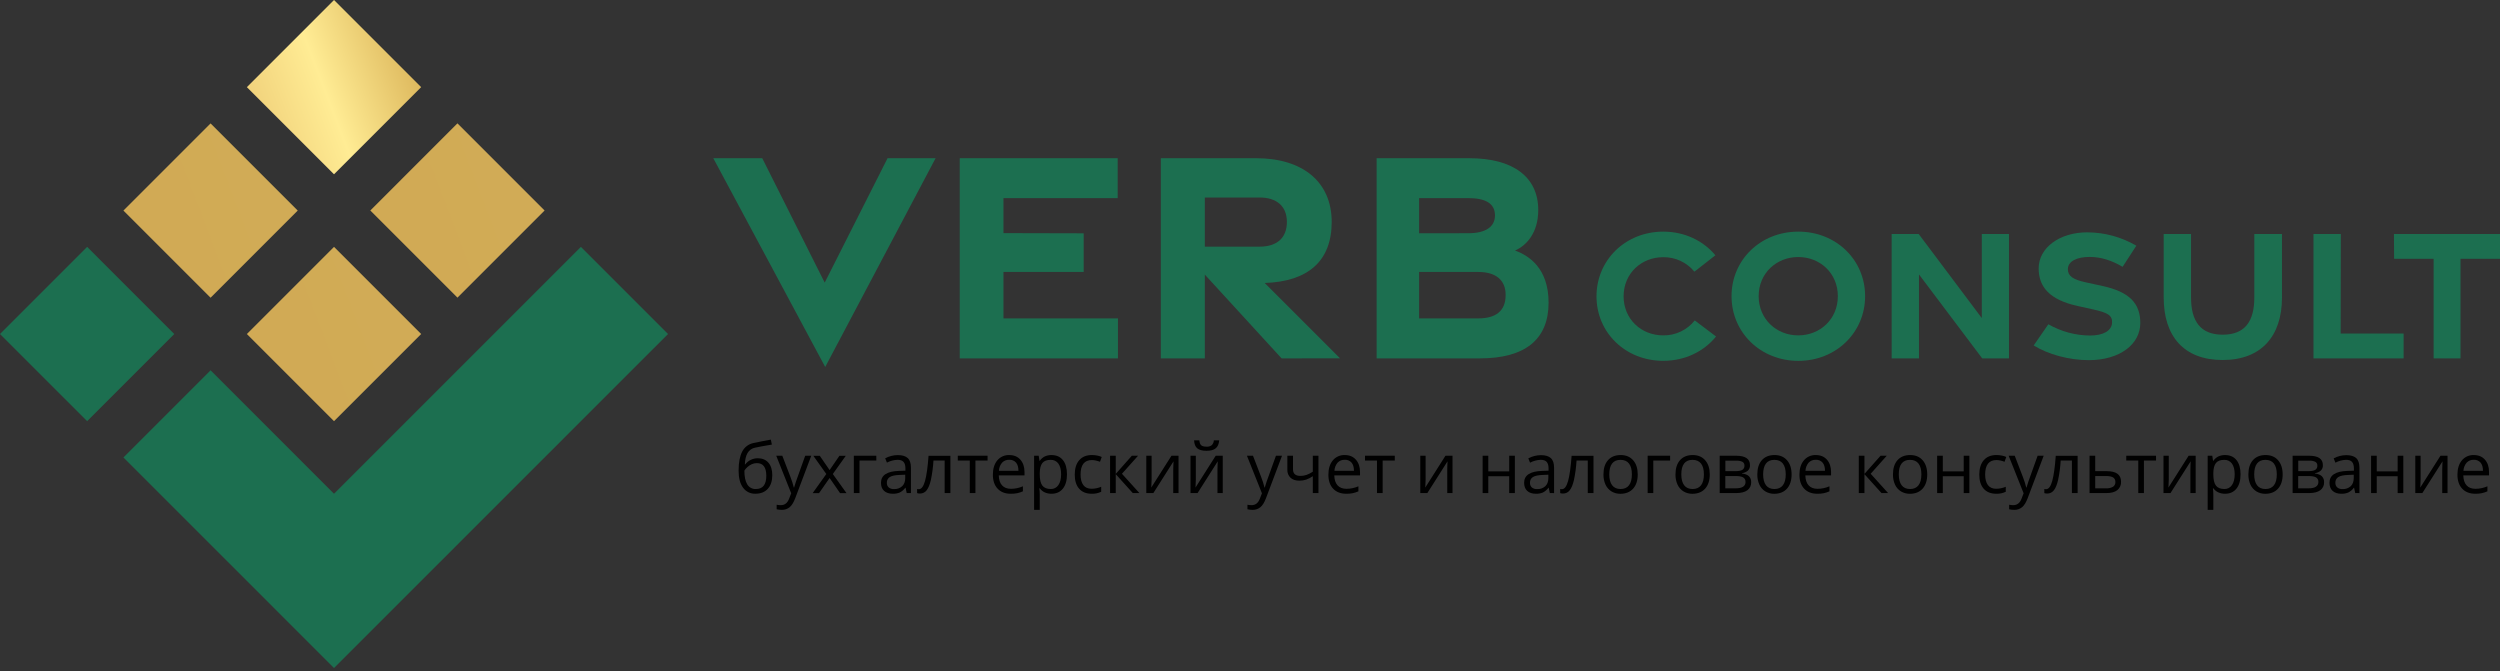 <?xml version="1.0" encoding="UTF-8"?> <svg xmlns="http://www.w3.org/2000/svg" width="592" height="159" viewBox="0 0 592 159" fill="none"><rect x="0" y="0" width="592" height="159" fill="#333333" stroke="none"/> <path d="M168.908 37.464H180.5L195.289 66.924L210.176 37.459H221.552L195.409 86.901L168.908 37.464Z" fill="#1C6F50"></path> <path d="M227.267 37.465H264.671V46.911H237.619V55.203L256.614 55.249V64.399H237.619V75.396H264.732V84.864H227.267V37.465Z" fill="#1C6F50"></path> <path d="M303.481 84.864L285.299 65.021V84.864H274.886V37.465H297.462C308.437 37.465 315.345 43.04 315.345 52.557C315.345 61.817 309.742 66.67 299.483 67.01L317.322 84.856L303.481 84.864ZM285.299 58.407H298.297C302.232 58.407 304.738 56.447 304.738 52.567C304.738 48.763 302.232 46.771 298.297 46.771H285.299V58.407Z" fill="#1C6F50"></path> <path d="M325.986 37.465H347.94C358.229 37.465 364.258 41.85 364.258 49.745C364.258 55.22 361.394 58.172 358.758 59.331C361.884 60.438 366.705 63.4 366.705 71.662C366.705 80.447 361.071 84.864 350.417 84.864H325.986V37.465ZM347.744 55.227C351.664 55.227 354.011 53.785 354.011 51.026C354.011 48.165 351.769 46.911 347.642 46.911H336.04V55.24L347.744 55.227ZM350.059 75.396C354.187 75.396 356.522 73.654 356.531 69.93C356.59 66.31 354.19 64.399 350.059 64.399H336.042V75.396H350.059Z" fill="#1C6F50"></path> <path d="M174.9 111.458C174.9 109.523 175.185 108.013 175.755 106.929C176.022 106.405 176.405 105.951 176.875 105.599C177.345 105.247 177.89 105.008 178.467 104.9C180.006 104.574 181.361 104.307 182.534 104.102L182.779 105.277C180.912 105.591 179.578 105.836 178.778 106.012C178.413 106.085 178.067 106.236 177.764 106.453C177.461 106.67 177.208 106.949 177.022 107.271C176.633 107.933 176.419 108.831 176.38 109.966H176.478C176.815 109.51 177.258 109.145 177.769 108.9C178.283 108.645 178.849 108.512 179.422 108.513C180.51 108.513 181.357 108.865 181.963 109.569C182.569 110.273 182.873 111.253 182.877 112.509C182.877 113.89 182.524 114.97 181.818 115.747C181.113 116.525 180.133 116.913 178.879 116.913C178.312 116.935 177.748 116.817 177.239 116.567C176.729 116.318 176.289 115.946 175.959 115.485C175.253 114.536 174.9 113.194 174.9 111.458ZM178.999 115.799C180.64 115.799 181.461 114.753 181.461 112.661C181.461 110.663 180.716 109.666 179.227 109.667C178.819 109.664 178.416 109.748 178.043 109.912C177.664 110.082 177.313 110.309 177.002 110.586C176.714 110.834 176.466 111.124 176.267 111.448C176.267 112.864 176.491 113.941 176.939 114.679C177.144 115.038 177.446 115.333 177.81 115.531C178.174 115.729 178.585 115.821 178.999 115.799Z" fill="black"></path> <path d="M183.812 107.916H185.249L187.185 112.96C187.504 113.773 187.768 114.606 187.976 115.454H188.04C188.11 115.179 188.257 114.71 188.481 114.045C188.704 113.38 189.434 111.339 190.671 107.921H192.106L188.307 117.992C187.929 118.986 187.489 119.692 186.986 120.108C186.465 120.532 185.809 120.754 185.137 120.735C184.725 120.736 184.314 120.69 183.912 120.598V119.523C184.239 119.591 184.572 119.624 184.907 119.621C185.826 119.621 186.479 119.105 186.866 118.072L187.356 116.813L183.812 107.916Z" fill="black"></path> <path d="M195.669 112.244L192.594 107.928H194.118L196.45 111.318L198.775 107.928H200.284L197.209 112.244L200.446 116.771H198.927L196.45 113.19L193.949 116.771H192.433L195.669 112.244Z" fill="black"></path> <path d="M207.52 109.059H203.534V116.755H202.185V107.912H207.51L207.52 109.059Z" fill="black"></path> <path d="M214.707 116.758L214.442 115.499H214.376C214.032 115.974 213.581 116.36 213.058 116.626C212.538 116.838 211.978 116.938 211.417 116.92C210.54 116.92 209.852 116.694 209.354 116.242C208.856 115.789 208.611 115.147 208.619 114.314C208.619 112.529 210.047 111.593 212.901 111.506L214.403 111.457V110.909C214.403 110.216 214.254 109.704 213.955 109.373C213.656 109.041 213.179 108.878 212.524 108.883C211.651 108.915 210.796 109.143 210.023 109.549L209.611 108.525C210.063 108.28 210.544 108.093 211.042 107.967C211.553 107.835 212.078 107.767 212.605 107.766C213.658 107.766 214.439 108 214.947 108.469C215.455 108.937 215.709 109.688 215.709 110.72V116.754L214.707 116.758ZM211.681 115.815C212.4 115.855 213.104 115.608 213.641 115.129C214.12 114.672 214.358 114.032 214.356 113.209V112.41L213.017 112.467C211.952 112.503 211.184 112.666 210.714 112.957C210.483 113.099 210.296 113.301 210.171 113.542C210.047 113.783 209.991 114.053 210.008 114.323C209.994 114.529 210.026 114.734 210.102 114.926C210.178 115.117 210.296 115.289 210.447 115.428C210.797 115.704 211.236 115.841 211.681 115.815Z" fill="black"></path> <path d="M225.052 116.759H223.695V109.06H221.047C220.953 110.592 220.751 112.115 220.442 113.619C220.182 114.744 219.847 115.567 219.437 116.088C219.257 116.334 219.02 116.533 218.747 116.669C218.474 116.805 218.172 116.874 217.867 116.87C217.632 116.878 217.398 116.845 217.174 116.774V115.794C217.306 115.827 217.442 115.843 217.578 115.841C218.195 115.841 218.685 115.187 219.048 113.881C219.41 112.574 219.688 110.589 219.881 107.926H225.052V116.759Z" fill="black"></path> <path d="M233.854 109.059H230.981V116.755H229.643V109.059H226.802V107.912H233.854V109.059Z" fill="black"></path> <path d="M239.339 116.921C238.032 116.921 237.001 116.523 236.245 115.728C235.489 114.933 235.112 113.827 235.113 112.411C235.113 110.985 235.464 109.853 236.164 109.013C236.508 108.601 236.942 108.274 237.433 108.056C237.923 107.838 238.457 107.735 238.994 107.757C240.101 107.757 240.977 108.121 241.622 108.849C242.267 109.578 242.594 110.539 242.602 111.732V112.58H236.51C236.537 113.619 236.799 114.407 237.296 114.944C237.786 115.483 238.494 115.75 239.398 115.75C240.37 115.746 241.331 115.543 242.222 115.155V116.348C241.79 116.539 241.341 116.686 240.88 116.789C240.372 116.885 239.856 116.929 239.339 116.921ZM238.976 108.876C238.66 108.862 238.344 108.917 238.051 109.037C237.758 109.157 237.494 109.34 237.279 109.572C236.83 110.113 236.572 110.787 236.544 111.49H241.166C241.166 110.647 240.98 110.001 240.603 109.55C240.402 109.32 240.15 109.14 239.868 109.023C239.586 108.907 239.281 108.856 238.976 108.876Z" fill="black"></path> <path d="M248.988 116.92C248.446 116.927 247.908 116.819 247.41 116.602C246.932 116.386 246.519 116.048 246.213 115.622H246.117C246.179 116.109 246.211 116.6 246.213 117.092V120.732H244.875V107.918H245.963L246.149 109.128H246.213C246.517 108.681 246.931 108.32 247.415 108.079C247.91 107.858 248.447 107.749 248.988 107.758C250.161 107.758 251.066 108.159 251.705 108.959C252.343 109.759 252.662 110.883 252.66 112.332C252.66 113.784 252.333 114.912 251.68 115.717C251.027 116.523 250.13 116.923 248.988 116.92ZM248.794 108.893C247.891 108.893 247.239 109.138 246.835 109.642C246.431 110.147 246.225 110.938 246.213 112.031V112.33C246.213 113.572 246.42 114.461 246.835 114.995C247.25 115.529 247.914 115.797 248.829 115.798C249.182 115.81 249.532 115.73 249.846 115.568C250.16 115.405 250.427 115.165 250.622 114.87C251.055 114.253 251.271 113.4 251.271 112.312C251.271 111.225 251.055 110.38 250.622 109.777C250.415 109.489 250.139 109.258 249.82 109.103C249.501 108.949 249.149 108.876 248.794 108.893Z" fill="black"></path> <path d="M258.527 116.921C257.245 116.921 256.254 116.527 255.553 115.74C254.853 114.953 254.502 113.837 254.5 112.394C254.5 110.924 254.857 109.781 255.571 108.964C256.284 108.148 257.299 107.744 258.615 107.754C259.044 107.754 259.471 107.8 259.889 107.891C260.235 107.956 260.572 108.064 260.891 108.212L260.48 109.351C260.162 109.225 259.834 109.126 259.5 109.055C259.196 108.984 258.886 108.945 258.574 108.94C256.777 108.94 255.879 110.083 255.879 112.369C255.879 113.455 256.098 114.289 256.536 114.87C256.973 115.452 257.627 115.742 258.495 115.74C259.275 115.732 260.046 115.571 260.764 115.265V116.45C260.067 116.784 259.3 116.945 258.527 116.921Z" fill="black"></path> <path d="M268.022 107.916H269.492L265.676 112.186L269.808 116.759H268.243L264.208 112.281V116.759H262.868V107.916H264.208V112.218L268.022 107.916Z" fill="black"></path> <path d="M272.702 107.916V113.523L272.645 114.993L272.621 115.454L277.405 107.916H279.076V116.759H277.824V111.353L277.848 110.29L277.89 109.241L273.113 116.759H271.442V107.916H272.702Z" fill="black"></path> <path d="M283.173 107.917V113.524L283.117 114.994L283.092 115.454L287.877 107.917H289.547V116.76H288.295V111.354L288.32 110.29L288.362 109.242L283.585 116.76H281.914V107.917H283.173ZM285.699 106.748C284.702 106.748 283.984 106.555 283.519 106.17C283.053 105.785 282.808 105.153 282.754 104.271H284.004C284.053 104.83 284.2 105.22 284.445 105.44C284.69 105.66 285.116 105.771 285.723 105.771C286.161 105.805 286.597 105.679 286.948 105.415C287.249 105.109 287.424 104.701 287.438 104.271H288.705C288.641 105.122 288.37 105.748 287.891 106.148C287.433 106.547 286.698 106.748 285.699 106.748Z" fill="black"></path> <path d="M295.272 107.916H296.708L298.646 112.96C298.965 113.773 299.229 114.606 299.437 115.454H299.501C299.569 115.179 299.715 114.71 299.939 114.045C300.163 113.38 300.898 111.339 302.144 107.921H303.579L299.78 117.992C299.403 118.986 298.963 119.692 298.46 120.108C297.937 120.532 297.28 120.755 296.608 120.735C296.2 120.735 295.794 120.689 295.397 120.598V119.523C295.72 119.59 296.048 119.623 296.377 119.621C297.298 119.621 297.952 119.105 298.337 118.072L298.827 116.813L295.272 107.916Z" fill="black"></path> <path d="M306.184 107.916V111.145C306.184 112.177 306.772 112.693 307.95 112.693C308.427 112.695 308.901 112.618 309.353 112.468C309.888 112.274 310.397 112.016 310.87 111.701V107.916H312.21V116.759H310.87V112.759C310.388 113.103 309.86 113.379 309.302 113.577C308.774 113.745 308.222 113.828 307.668 113.822C306.786 113.822 306.095 113.591 305.593 113.129C305.341 112.887 305.144 112.594 305.015 112.269C304.886 111.945 304.827 111.597 304.844 111.248V107.923L306.184 107.916Z" fill="black"></path> <path d="M318.789 116.921C317.483 116.921 316.451 116.523 315.695 115.728C314.939 114.933 314.562 113.827 314.563 112.411C314.563 110.985 314.914 109.853 315.614 109.013C315.958 108.601 316.392 108.274 316.883 108.056C317.373 107.838 317.907 107.735 318.444 107.757C319.551 107.757 320.427 108.121 321.072 108.849C321.717 109.578 322.044 110.539 322.052 111.732V112.58H315.96C315.986 113.619 316.248 114.407 316.746 114.944C317.236 115.483 317.944 115.75 318.848 115.75C319.82 115.746 320.781 115.543 321.672 115.155V116.348C321.24 116.539 320.789 116.687 320.328 116.789C319.821 116.885 319.305 116.929 318.789 116.921ZM318.427 108.876C318.11 108.862 317.794 108.917 317.501 109.037C317.208 109.157 316.945 109.34 316.729 109.572C316.279 110.112 316.02 110.787 315.994 111.49H320.617C320.617 110.647 320.429 110.001 320.053 109.55C319.851 109.32 319.599 109.139 319.316 109.022C319.033 108.906 318.727 108.855 318.422 108.876H318.427Z" fill="black"></path> <path d="M330.283 109.059H327.41V116.755H326.07V109.059H323.23V107.912H330.283V109.059Z" fill="black"></path> <path d="M337.583 107.916V113.523L337.527 114.993L337.503 115.454L342.287 107.916H343.957V116.759H342.708V111.353L342.73 110.29L342.772 109.241L337.995 116.759H336.324V107.916H337.583Z" fill="black"></path> <path d="M352.428 107.916V111.62H357.382V107.916H358.719V116.759H357.379V112.774H352.426V116.759H351.086V107.916H352.428Z" fill="black"></path> <path d="M367 116.76L366.733 115.501H366.669C366.325 115.975 365.873 116.362 365.351 116.628C364.829 116.839 364.27 116.939 363.707 116.921C362.833 116.921 362.144 116.696 361.647 116.243C361.15 115.79 360.912 115.15 360.912 114.315C360.912 112.53 362.34 111.594 365.197 111.508L366.698 111.459V110.91C366.698 110.218 366.549 109.706 366.25 109.374C365.951 109.043 365.473 108.879 364.817 108.884C363.943 108.921 363.088 109.152 362.316 109.563L361.904 108.539C362.825 108.045 363.853 107.784 364.898 107.779C365.953 107.779 366.734 108.014 367.242 108.482C367.75 108.951 368.004 109.701 368.004 110.734V116.767L367 116.76ZM363.974 115.817C364.692 115.855 365.397 115.609 365.934 115.131C366.409 114.673 366.649 114.033 366.649 113.21V112.412L365.309 112.468C364.243 112.504 363.475 112.667 363.007 112.958C362.775 113.1 362.587 113.302 362.462 113.543C362.338 113.784 362.281 114.054 362.299 114.325C362.285 114.53 362.318 114.736 362.394 114.927C362.47 115.118 362.588 115.29 362.74 115.43C363.09 115.705 363.529 115.843 363.974 115.817Z" fill="black"></path> <path d="M377.337 116.759H375.982V109.06H373.329C373.235 110.592 373.033 112.115 372.724 113.619C372.464 114.744 372.129 115.567 371.717 116.088C371.537 116.334 371.301 116.533 371.028 116.669C370.755 116.805 370.454 116.874 370.149 116.87C369.914 116.878 369.68 116.846 369.456 116.774V115.794C369.587 115.827 369.722 115.843 369.858 115.841C370.477 115.841 370.967 115.187 371.328 113.881C371.689 112.574 371.965 110.589 372.158 107.926H377.337V116.759Z" fill="black"></path> <path d="M387.815 112.33C387.815 113.77 387.452 114.896 386.727 115.706C386.002 116.516 384.998 116.924 383.716 116.93C382.977 116.944 382.248 116.751 381.612 116.374C380.991 115.995 380.496 115.439 380.191 114.777C379.845 114.008 379.678 113.171 379.701 112.327C379.701 110.887 380.062 109.764 380.782 108.959C381.502 108.154 382.502 107.752 383.783 107.754C385.019 107.754 385.999 108.162 386.722 108.979C387.446 109.795 387.81 110.912 387.815 112.33ZM381.078 112.33C381.078 113.46 381.304 114.321 381.757 114.912C382.207 115.502 382.874 115.799 383.748 115.799C384.623 115.799 385.292 115.505 385.747 114.917C386.203 114.329 386.428 113.464 386.428 112.33C386.428 111.196 386.2 110.353 385.747 109.768C385.294 109.182 384.62 108.893 383.734 108.893C382.847 108.893 382.195 109.18 381.749 109.755C381.304 110.331 381.078 111.191 381.078 112.33Z" fill="black"></path> <path d="M395.486 109.059H391.501V116.755H390.163V107.912H395.486V109.059Z" fill="black"></path> <path d="M404.872 112.33C404.872 113.77 404.509 114.896 403.782 115.706C403.055 116.516 402.052 116.924 400.774 116.93C400.033 116.944 399.304 116.751 398.667 116.374C398.047 115.993 397.552 115.438 397.246 114.777C396.9 114.008 396.732 113.171 396.756 112.327C396.756 110.887 397.117 109.764 397.839 108.959C398.561 108.154 399.561 107.752 400.84 107.754C402.076 107.754 403.056 108.162 403.779 108.979C404.503 109.795 404.867 110.912 404.872 112.33ZM398.135 112.33C398.135 113.46 398.361 114.321 398.811 114.912C399.262 115.503 399.927 115.799 400.805 115.799C401.682 115.799 402.346 115.505 402.802 114.917C403.258 114.329 403.483 113.464 403.483 112.33C403.483 111.196 403.258 110.353 402.802 109.768C402.346 109.182 401.678 108.893 400.788 108.893C399.899 108.893 399.25 109.18 398.804 109.755C398.358 110.331 398.135 111.191 398.135 112.33Z" fill="black"></path> <path d="M414.391 110.135C414.409 110.376 414.374 110.618 414.29 110.844C414.205 111.071 414.073 111.276 413.901 111.446C413.503 111.774 413.02 111.983 412.508 112.049V112.12C413.262 112.223 413.811 112.443 414.159 112.781C414.337 112.967 414.475 113.187 414.565 113.429C414.654 113.67 414.693 113.928 414.678 114.185C414.696 114.553 414.623 114.919 414.465 115.252C414.307 115.584 414.069 115.873 413.772 116.091C413.167 116.536 412.284 116.759 411.121 116.759H407.224V107.916H411.104C413.296 107.916 414.391 108.656 414.391 110.135ZM413.086 110.265C413.101 110.082 413.062 109.898 412.975 109.735C412.888 109.573 412.757 109.439 412.596 109.349C412.123 109.142 411.607 109.049 411.092 109.08H408.566V111.571H410.832C411.66 111.571 412.245 111.471 412.584 111.265C412.751 111.16 412.886 111.011 412.974 110.835C413.063 110.659 413.101 110.462 413.086 110.265ZM413.331 114.097C413.345 113.889 413.302 113.682 413.205 113.498C413.109 113.313 412.963 113.159 412.784 113.053C412.422 112.836 411.821 112.726 410.981 112.725H408.554V115.637H411.004C412.566 115.637 413.348 115.124 413.348 114.097H413.331Z" fill="black"></path> <path d="M424.251 112.33C424.251 113.77 423.887 114.896 423.161 115.706C422.434 116.516 421.431 116.924 420.153 116.93C419.412 116.944 418.683 116.751 418.046 116.374C417.425 115.994 416.93 115.438 416.625 114.777C416.279 114.008 416.111 113.171 416.135 112.327C416.135 110.887 416.495 109.764 417.215 108.959C417.936 108.154 418.937 107.752 420.219 107.754C421.457 107.754 422.436 108.162 423.158 108.979C423.88 109.795 424.244 110.912 424.251 112.33ZM417.514 112.33C417.514 113.46 417.74 114.321 418.19 114.912C418.641 115.503 419.306 115.799 420.184 115.799C421.061 115.799 421.725 115.505 422.181 114.917C422.637 114.329 422.862 113.464 422.862 112.33C422.862 111.196 422.634 110.353 422.181 109.768C421.728 109.182 421.054 108.893 420.167 108.893C419.28 108.893 418.629 109.18 418.183 109.755C417.737 110.331 417.512 111.191 417.512 112.33H417.514Z" fill="black"></path> <path d="M430.333 116.921C429.026 116.921 427.995 116.523 427.239 115.728C426.483 114.933 426.104 113.827 426.104 112.411C426.104 110.985 426.456 109.853 427.158 109.013C427.501 108.601 427.935 108.274 428.425 108.056C428.915 107.838 429.449 107.736 429.985 107.757C431.094 107.757 431.971 108.121 432.616 108.849C433.261 109.578 433.587 110.539 433.596 111.732V112.58H427.506C427.532 113.619 427.794 114.407 428.292 114.944C428.782 115.483 429.49 115.75 430.394 115.75C431.365 115.746 432.326 115.543 433.216 115.155V116.348C432.784 116.539 432.334 116.686 431.873 116.789C431.366 116.885 430.849 116.929 430.333 116.921ZM429.97 108.876C429.653 108.863 429.337 108.918 429.044 109.038C428.751 109.159 428.487 109.34 428.27 109.572C427.821 110.113 427.563 110.787 427.535 111.49H432.158C432.158 110.647 431.969 110.001 431.592 109.55C431.391 109.321 431.141 109.141 430.859 109.024C430.578 108.907 430.274 108.857 429.97 108.876Z" fill="black"></path> <path d="M445.316 107.916H446.786L442.972 112.186L447.102 116.759H445.537L441.502 112.281V116.759H440.162V107.916H441.502V112.218L445.316 107.916Z" fill="black"></path> <path d="M456.37 112.33C456.37 113.77 456.006 114.896 455.279 115.706C454.553 116.516 453.55 116.924 452.271 116.93C451.531 116.943 450.802 116.751 450.164 116.374C449.544 115.994 449.05 115.438 448.746 114.777C448.4 114.008 448.232 113.171 448.256 112.327C448.256 110.887 448.616 109.764 449.336 108.959C450.057 108.154 451.057 107.752 452.337 107.754C453.575 107.754 454.555 108.162 455.277 108.979C455.999 109.795 456.363 110.912 456.37 112.33ZM449.633 112.33C449.633 113.46 449.859 114.321 450.311 114.912C450.764 115.503 451.428 115.799 452.303 115.799C453.18 115.799 453.845 115.505 454.299 114.917C454.754 114.329 454.981 113.467 454.983 112.33C454.983 111.206 454.755 110.352 454.299 109.768C453.844 109.183 453.173 108.891 452.288 108.893C451.411 108.893 450.749 109.18 450.302 109.755C449.854 110.33 449.631 111.188 449.633 112.33Z" fill="black"></path> <path d="M460.055 107.916V111.62H465.008V107.916H466.348V116.759H465.008V112.774H460.055V116.759H458.715V107.916H460.055Z" fill="black"></path> <path d="M472.722 116.921C471.44 116.921 470.449 116.527 469.748 115.74C469.048 114.953 468.697 113.837 468.697 112.394C468.697 110.924 469.053 109.781 469.765 108.964C470.477 108.148 471.492 107.744 472.81 107.754C473.239 107.754 473.667 107.8 474.087 107.891C474.432 107.956 474.767 108.064 475.086 108.212L474.675 109.351C474.361 109.226 474.037 109.127 473.707 109.055C473.402 108.984 473.091 108.945 472.778 108.94C470.982 108.94 470.084 110.083 470.084 112.369C470.084 113.455 470.303 114.289 470.74 114.87C471.178 115.452 471.831 115.742 472.7 115.74C473.479 115.732 474.249 115.571 474.966 115.265V116.45C474.267 116.785 473.497 116.946 472.722 116.921Z" fill="black"></path> <path d="M475.65 107.916H477.088L479.024 112.96C479.344 113.772 479.608 114.605 479.815 115.454H479.879C479.949 115.179 480.096 114.71 480.319 114.045C480.543 113.38 481.273 111.339 482.51 107.921H483.945L480.146 117.992C479.768 118.986 479.328 119.692 478.825 120.108C478.304 120.532 477.647 120.754 476.976 120.735C476.568 120.735 476.162 120.689 475.766 120.598V119.523C476.088 119.591 476.416 119.624 476.745 119.621C477.665 119.621 478.318 119.105 478.705 118.072L479.195 116.813L475.65 107.916Z" fill="black"></path> <path d="M491.983 116.759H490.628V109.06H487.973C487.881 110.592 487.679 112.116 487.367 113.619C487.111 114.744 486.776 115.567 486.363 116.088C486.183 116.334 485.947 116.533 485.674 116.669C485.401 116.805 485.1 116.874 484.795 116.87C484.56 116.878 484.324 116.845 484.1 116.774V115.794C484.232 115.827 484.368 115.843 484.504 115.841C485.124 115.841 485.614 115.187 485.974 113.881C486.333 112.574 486.61 110.589 486.804 107.926H491.983V116.759Z" fill="black"></path> <path d="M496.147 111.571H498.873C501.133 111.571 502.263 112.402 502.263 114.065C502.285 114.445 502.217 114.824 502.063 115.172C501.909 115.52 501.675 115.827 501.379 116.066C500.791 116.53 499.929 116.761 498.792 116.759H494.807V107.916H496.147V111.571ZM496.147 112.725V115.637H498.729C499.296 115.673 499.861 115.544 500.358 115.268C500.542 115.147 500.692 114.98 500.792 114.783C500.891 114.586 500.936 114.366 500.923 114.146C500.938 113.936 500.898 113.727 500.807 113.537C500.716 113.348 500.577 113.186 500.404 113.068C500.056 112.841 499.485 112.726 498.689 112.725H496.147Z" fill="black"></path> <path d="M510.554 109.059H507.683V116.755H506.343V109.059H503.496V107.912H510.546L510.554 109.059Z" fill="black"></path> <path d="M513.564 107.916V113.523L513.505 114.993L513.483 115.454L518.267 107.916H519.935V116.759H518.684V111.353L518.708 110.29L518.747 109.241L513.973 116.759H512.314V107.916H513.564Z" fill="black"></path> <path d="M526.89 116.92C526.348 116.927 525.81 116.819 525.313 116.602C524.834 116.386 524.421 116.048 524.115 115.622H524.019C524.081 116.109 524.113 116.6 524.115 117.092V120.732H522.777V107.918H523.865L524.051 109.128H524.115C524.419 108.681 524.833 108.32 525.318 108.079C525.812 107.858 526.349 107.749 526.89 107.758C528.063 107.758 528.969 108.159 529.607 108.959C530.246 109.759 530.564 110.883 530.562 112.332C530.562 113.784 530.236 114.912 529.583 115.717C528.929 116.523 528.032 116.923 526.89 116.92ZM526.697 108.893C525.793 108.893 525.141 109.138 524.737 109.642C524.333 110.147 524.127 110.938 524.115 112.031V112.33C524.115 113.572 524.322 114.461 524.737 114.995C525.152 115.529 525.817 115.797 526.731 115.798C527.084 115.81 527.435 115.73 527.749 115.568C528.063 115.405 528.33 115.165 528.524 114.87C528.957 114.253 529.173 113.4 529.173 112.312C529.173 111.225 528.957 110.38 528.524 109.777C528.317 109.489 528.042 109.258 527.723 109.103C527.404 108.949 527.051 108.876 526.697 108.893Z" fill="black"></path> <path d="M540.534 112.33C540.534 113.77 540.171 114.896 539.444 115.706C538.717 116.516 537.714 116.924 536.436 116.93C535.696 116.944 534.966 116.751 534.329 116.374C533.708 115.994 533.214 115.438 532.908 114.777C532.562 114.008 532.394 113.171 532.418 112.327C532.418 110.887 532.778 109.764 533.499 108.959C534.219 108.154 535.22 107.752 536.502 107.754C537.74 107.754 538.72 108.162 539.441 108.979C540.163 109.795 540.527 110.912 540.534 112.33ZM533.797 112.33C533.797 113.46 534.023 114.321 534.474 114.912C534.924 115.503 535.589 115.799 536.468 115.799C537.345 115.799 538.008 115.505 538.464 114.917C538.92 114.329 539.145 113.464 539.145 112.33C539.145 111.196 538.917 110.353 538.464 109.768C538.011 109.182 537.337 108.893 536.45 108.893C535.564 108.893 534.912 109.18 534.466 109.755C534.02 110.331 533.797 111.191 533.797 112.33Z" fill="black"></path> <path d="M550.054 110.135C550.072 110.376 550.037 110.618 549.952 110.844C549.868 111.071 549.735 111.276 549.564 111.446C549.167 111.775 548.684 111.984 548.173 112.049V112.12C548.927 112.223 549.476 112.443 549.824 112.781C550.002 112.967 550.14 113.188 550.229 113.429C550.318 113.67 550.357 113.928 550.343 114.185C550.361 114.553 550.288 114.919 550.13 115.252C549.972 115.584 549.734 115.873 549.437 116.091C548.831 116.536 547.947 116.759 546.786 116.759H542.889V107.916H546.769C548.959 107.916 550.054 108.656 550.054 110.135ZM548.746 110.265C548.761 110.082 548.723 109.897 548.636 109.735C548.549 109.572 548.417 109.439 548.256 109.349C547.783 109.142 547.267 109.049 546.752 109.08H544.226V111.571H546.492C547.32 111.571 547.906 111.471 548.244 111.265C548.411 111.16 548.546 111.012 548.635 110.835C548.723 110.659 548.762 110.462 548.746 110.265ZM548.991 114.097C549.005 113.889 548.961 113.682 548.864 113.498C548.768 113.314 548.623 113.16 548.445 113.053C548.082 112.836 547.481 112.726 546.642 112.725H544.214V115.637H546.664C548.218 115.637 548.997 115.124 548.998 114.097H548.991Z" fill="black"></path> <path d="M557.719 116.76L557.452 115.501H557.388C557.044 115.976 556.591 116.362 556.068 116.628C555.547 116.839 554.988 116.939 554.426 116.921C553.549 116.921 552.863 116.695 552.366 116.243C551.876 115.792 551.619 115.15 551.619 114.315C551.619 112.53 553.047 111.594 555.904 111.508L557.403 111.459V110.91C557.403 110.218 557.254 109.706 556.957 109.374C556.66 109.043 556.182 108.879 555.524 108.884C554.65 108.921 553.795 109.152 553.023 109.563L552.611 108.539C553.532 108.045 554.56 107.784 555.605 107.779C556.658 107.779 557.44 108.014 557.949 108.482C558.459 108.951 558.713 109.701 558.711 110.734V116.767L557.719 116.76ZM554.694 115.817C555.412 115.855 556.116 115.609 556.653 115.131C557.128 114.674 557.366 114.033 557.366 113.21V112.412L556.026 112.468C554.963 112.505 554.194 112.671 553.723 112.958C553.493 113.1 553.305 113.303 553.181 113.543C553.057 113.784 553 114.054 553.018 114.325C553.006 114.531 553.04 114.737 553.118 114.928C553.196 115.119 553.316 115.291 553.469 115.43C553.817 115.702 554.252 115.839 554.694 115.817Z" fill="black"></path> <path d="M562.811 107.916V111.62H567.764V107.916H569.104V116.759H567.764V112.774H562.811V116.759H561.471V107.916H562.811Z" fill="black"></path> <path d="M573.201 107.916V113.523L573.144 114.993L573.12 115.454L577.904 107.916H579.575V116.759H578.323V111.353L578.347 110.29L578.389 109.241L573.612 116.759H571.941V107.916H573.201Z" fill="black"></path> <path d="M586.15 116.921C584.844 116.921 583.812 116.523 583.056 115.728C582.3 114.933 581.922 113.827 581.922 112.411C581.922 110.985 582.273 109.853 582.975 109.013C583.319 108.601 583.752 108.274 584.242 108.056C584.733 107.838 585.266 107.736 585.802 107.757C586.913 107.757 587.79 108.121 588.433 108.849C589.077 109.578 589.399 110.539 589.401 111.732V112.58H583.311C583.337 113.619 583.599 114.407 584.097 114.944C584.587 115.483 585.295 115.75 586.199 115.75C587.17 115.746 588.131 115.543 589.021 115.155V116.348C588.589 116.539 588.14 116.686 587.679 116.789C587.175 116.884 586.663 116.928 586.15 116.921ZM585.787 108.876C585.471 108.862 585.155 108.917 584.862 109.037C584.569 109.157 584.305 109.34 584.09 109.572C583.635 110.111 583.373 110.785 583.343 111.49H587.965C587.965 110.647 587.777 110.001 587.402 109.55C587.202 109.322 586.952 109.143 586.673 109.026C586.393 108.91 586.09 108.858 585.787 108.876Z" fill="black"></path> <path d="M158.189 79.097L137.552 99.731L128.961 108.327L108.325 128.963L99.729 137.554L79.093 158.192L58.46 137.554L49.866 128.963L29.227 108.327L49.866 87.688L70.502 108.327L79.093 116.92L137.552 58.461L158.189 79.097Z" fill="#1C6F50"></path> <path d="M41.27 79.097L20.636 99.731L0 79.097L20.636 58.461L41.27 79.097Z" fill="#1C6F50"></path> <path d="M99.729 20.636L79.093 41.27L58.459 20.636L79.093 0L99.729 20.636Z" fill="url(#paint0_linear_267_104)"></path> <path d="M108.323 29.21L87.688 49.846L108.325 70.483L128.96 49.847L108.323 29.21Z" fill="url(#paint1_linear_267_104)"></path> <path d="M49.865 29.224L29.227 49.861L49.865 70.499L70.502 49.861L49.865 29.224Z" fill="url(#paint2_linear_267_104)"></path> <path d="M79.095 58.458L58.458 79.096L79.095 99.733L99.733 79.096L79.095 58.458Z" fill="url(#paint3_linear_267_104)"></path> <path d="M378.05 70.175C378.05 61.581 384.909 54.85 393.865 54.85C398.938 54.85 403.34 57.013 406.202 60.45L401.238 64.332C400.344 63.241 399.214 62.366 397.934 61.772C396.654 61.178 395.256 60.881 393.845 60.903C388.669 60.903 384.47 64.744 384.47 70.168C384.47 75.591 388.669 79.418 393.845 79.418C395.279 79.439 396.699 79.132 397.994 78.518C399.29 77.904 400.428 77.001 401.319 75.878L406.358 79.68C403.502 83.215 399.031 85.441 393.865 85.441C384.911 85.451 378.05 78.763 378.05 70.175Z" fill="#1C6F50"></path> <path d="M410.028 70.128C410.028 61.537 416.887 54.85 425.843 54.85C434.8 54.85 441.659 61.537 441.659 70.128C441.659 78.719 434.8 85.451 425.843 85.451C416.887 85.451 410.028 78.719 410.028 70.128ZM435.201 70.128C435.201 64.705 431.003 60.864 425.826 60.864C420.65 60.864 416.451 64.705 416.451 70.128C416.451 75.552 420.648 79.418 425.826 79.418C431.005 79.418 435.201 75.562 435.201 70.141V70.128Z" fill="#1C6F50"></path> <path d="M447.942 55.412H454.348L469.291 75.326V55.412H475.724V84.865H469.387L454.417 64.983V84.865H447.947L447.942 55.412Z" fill="#1C6F50"></path> <path d="M481.578 81.8L485.052 76.783C488.057 78.513 491.459 79.433 494.926 79.453C498.062 79.453 500.024 78.324 500.137 76.465C500.245 74.686 499.128 74.037 495.644 73.268L491.989 72.459C485.407 71.007 482.764 68.008 482.754 63.555C482.754 58.655 487.737 55.027 494.218 55.018C498.318 55.023 502.343 56.115 505.884 58.183L502.633 63.185C500.247 61.776 497.685 60.848 494.838 60.838C491.803 60.838 489.662 61.867 489.674 63.746C489.674 65.404 490.946 66.21 493.861 66.847L497.881 67.724C504.199 69.106 506.815 71.793 506.825 76.467C506.825 81.557 501.942 85.269 494.64 85.286C489.951 85.283 484.971 83.921 481.578 81.8Z" fill="#1C6F50"></path> <path d="M512.361 70.439V55.412H518.838V70.436C518.838 76.026 521.043 79.255 526.329 79.255C531.662 79.255 533.821 76.021 533.821 70.468V55.412H540.371V70.473C540.371 79.537 535.526 85.249 526.329 85.249C517.097 85.252 512.361 79.578 512.361 70.439Z" fill="#1C6F50"></path> <path d="M547.834 55.412H554.304L554.267 78.983H569.176V84.862H547.834V55.412Z" fill="#1C6F50"></path> <path d="M576.281 61.291H566.923L566.887 55.412H592.001V61.291H582.65V84.862H576.281V61.291Z" fill="#1C6F50"></path> <defs> <linearGradient id="paint0_linear_267_104" x1="-34.151" y1="63.951" x2="134.257" y2="-0.468" gradientUnits="userSpaceOnUse"> <stop stop-color="#956D13"></stop> <stop offset="0.15" stop-color="#B58F3E"></stop> <stop offset="0.32" stop-color="#FFD87C"></stop> <stop offset="0.49" stop-color="#E6BE69"></stop> <stop offset="0.66" stop-color="#FFEC94"></stop> <stop offset="0.82" stop-color="#D3A84C"></stop> <stop offset="0.99" stop-color="#A47A1E"></stop> </linearGradient> <linearGradient id="paint1_linear_267_104" x1="6639.19" y1="30002.1" x2="26702.1" y2="22328.6" gradientUnits="userSpaceOnUse"> <stop stop-color="#956D13"></stop> <stop offset="0.15" stop-color="#B58F3E"></stop> <stop offset="0.32" stop-color="#FFD87C"></stop> <stop offset="0.49" stop-color="#E6BE69"></stop> <stop offset="0.66" stop-color="#FFEC94"></stop> <stop offset="0.82" stop-color="#D3A84C"></stop> <stop offset="0.99" stop-color="#A47A1E"></stop> </linearGradient> <linearGradient id="paint2_linear_267_104" x1="5692.3" y1="27678" x2="25756.5" y2="20003.1" gradientUnits="userSpaceOnUse"> <stop stop-color="#956D13"></stop> <stop offset="0.15" stop-color="#B58F3E"></stop> <stop offset="0.32" stop-color="#FFD87C"></stop> <stop offset="0.49" stop-color="#E6BE69"></stop> <stop offset="0.66" stop-color="#FFEC94"></stop> <stop offset="0.82" stop-color="#D3A84C"></stop> <stop offset="0.99" stop-color="#A47A1E"></stop> </linearGradient> <linearGradient id="paint3_linear_267_104" x1="7328.2" y1="31907.4" x2="27392.4" y2="24232.4" gradientUnits="userSpaceOnUse"> <stop stop-color="#956D13"></stop> <stop offset="0.15" stop-color="#B58F3E"></stop> <stop offset="0.32" stop-color="#FFD87C"></stop> <stop offset="0.49" stop-color="#E6BE69"></stop> <stop offset="0.66" stop-color="#FFEC94"></stop> <stop offset="0.82" stop-color="#D3A84C"></stop> <stop offset="0.99" stop-color="#A47A1E"></stop> </linearGradient> </defs> </svg> 